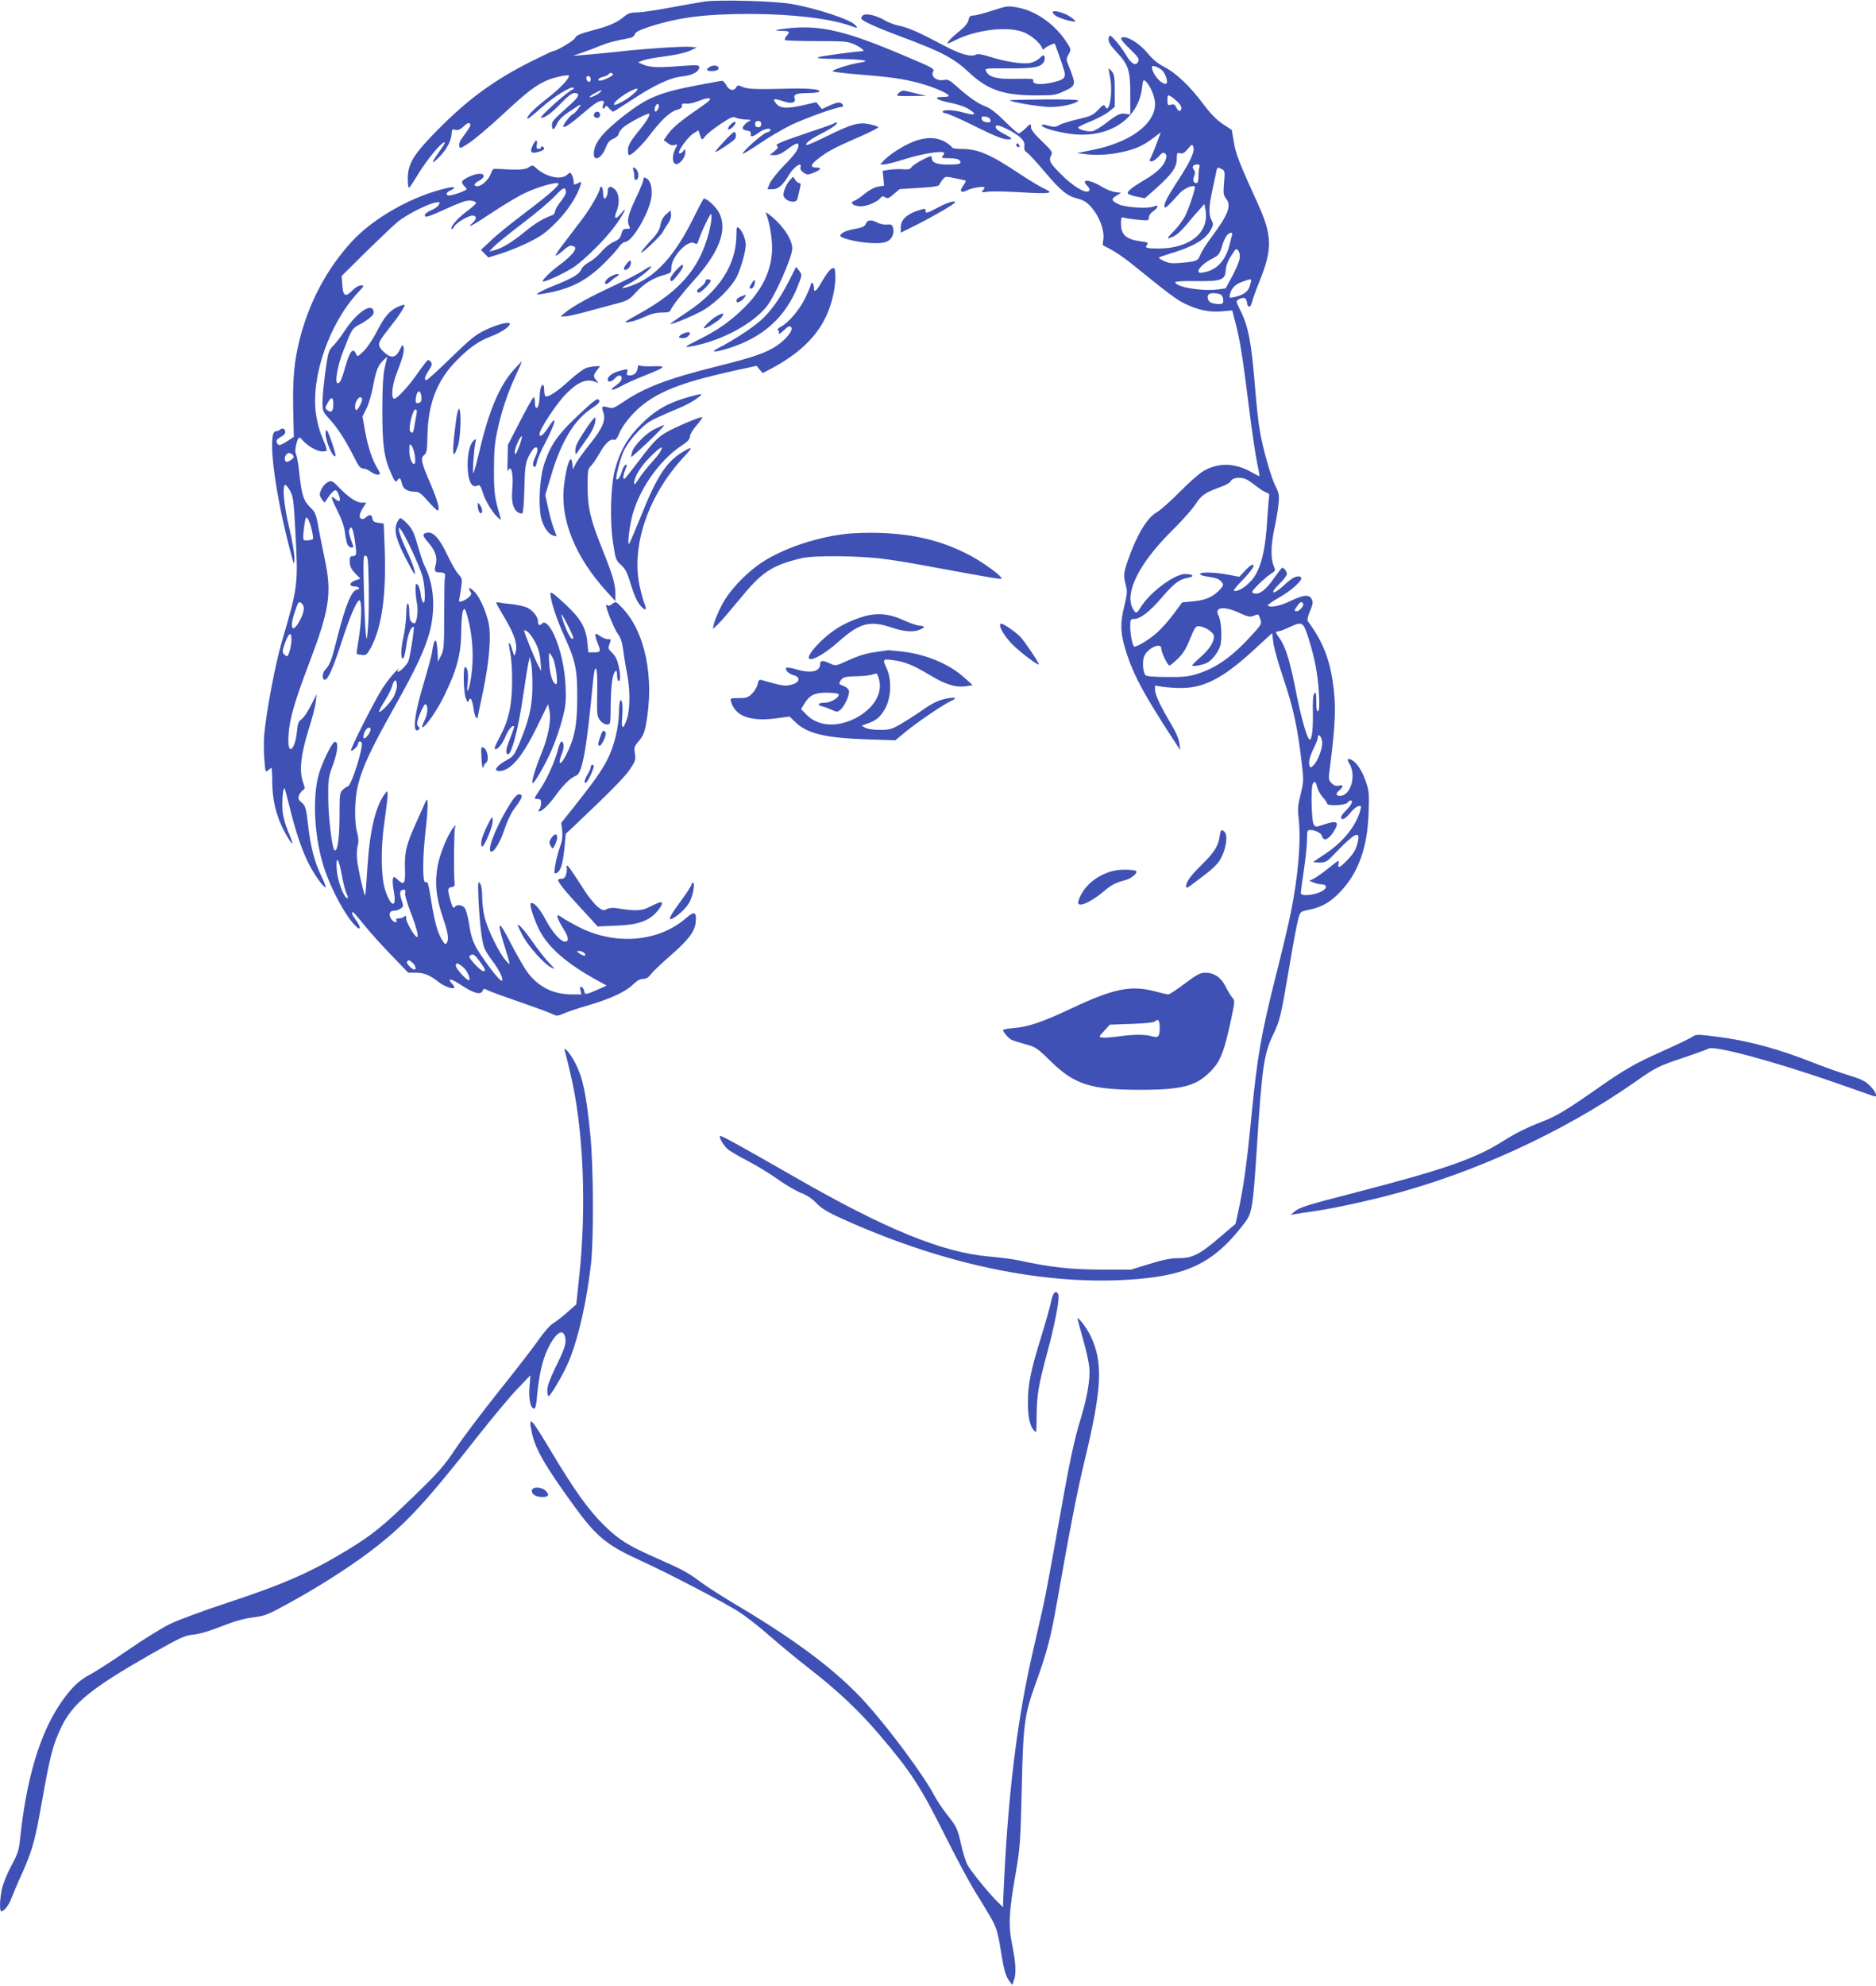 <?xml version="1.0" standalone="no"?>
<!DOCTYPE svg PUBLIC "-//W3C//DTD SVG 20010904//EN"
 "http://www.w3.org/TR/2001/REC-SVG-20010904/DTD/svg10.dtd">
<svg version="1.0" xmlns="http://www.w3.org/2000/svg"
 width="1210pt" height="1280pt" viewBox="0 0 1210 1280"
 preserveAspectRatio="xMidYMid meet">
<g transform="translate(0,1280) scale(0.1,-0.1)"
fill="#3f51b5" stroke="none">
<path d="M4545 12790 c-33 -5 -134 -22 -223 -39 -90 -17 -186 -31 -214 -31
-39 0 -57 -6 -80 -25 -47 -40 -96 -62 -207 -91 -80 -22 -105 -32 -111 -48 -6
-17 -122 -86 -145 -86 -3 0 -63 -28 -133 -63 -243 -122 -410 -243 -608 -443
-155 -156 -194 -219 -194 -316 0 -32 3 -58 8 -58 4 0 27 35 52 76 52 88 140
198 171 215 16 8 9 -7 -25 -54 -55 -77 -59 -93 -10 -46 49 46 83 107 86 151 2
34 4 37 26 31 17 -4 31 2 53 23 20 19 32 25 39 18 10 -10 6 -18 -55 -101 -9
-12 -15 -31 -13 -43 3 -20 6 -19 63 18 33 21 129 102 213 180 162 150 215 191
288 223 44 20 144 41 144 31 0 -22 -60 -84 -141 -147 -87 -67 -138 -120 -126
-131 2 -2 42 30 88 71 79 71 195 143 208 129 3 -4 1 -9 -5 -11 -34 -12 -224
-183 -204 -183 25 0 69 32 128 94 44 46 71 66 88 66 37 0 29 -23 -23 -70 -112
-100 -123 -112 -123 -134 0 -39 13 -37 31 3 12 27 35 51 76 78 86 58 89 59 64
24 -13 -18 -29 -35 -37 -38 -17 -6 -68 -73 -60 -80 8 -8 50 21 121 82 77 66
105 85 127 85 15 0 16 -4 8 -25 -9 -25 3 -37 14 -12 3 8 11 5 24 -10 11 -13
23 -23 26 -23 3 0 53 31 112 70 151 100 255 149 332 157 66 6 112 31 112 60 0
14 -13 15 -112 8 -151 -12 -206 -10 -248 8 l-35 15 30 12 c17 7 82 19 145 27
68 9 133 23 160 36 l45 21 -40 4 c-49 5 -314 -13 -485 -33 -69 -7 -159 -16
-200 -19 l-75 -6 55 19 c30 10 83 30 117 44 54 22 95 33 200 53 12 2 24 13 28
24 4 14 31 27 98 49 189 60 357 81 644 81 265 0 513 -29 644 -75 53 -19 56
-19 35 4 -33 36 -258 110 -416 136 -110 19 -465 28 -555 15z m-591 -469 c5 -8
-62 -41 -84 -41 -23 0 -8 19 20 25 16 4 32 11 35 16 8 12 22 12 29 0z m-144
-32 c0 -24 -23 -21 -28 4 -2 10 3 17 12 17 10 0 16 -9 16 -21z m276 -94 c-39
-35 -116 -78 -125 -70 -8 9 34 47 84 76 68 39 89 36 41 -6z m-211 15 c-9 -14
-66 -43 -72 -36 -3 2 12 14 34 25 45 24 46 24 38 11z"/>
<path d="M6395 12730 c-49 -16 -102 -30 -116 -30 -21 0 -28 -6 -32 -29 -4 -20
-24 -44 -59 -72 -49 -39 -87 -79 -73 -79 3 0 23 9 45 20 138 70 347 94 448 50
48 -21 102 -68 115 -102 4 -10 8 -10 14 -1 8 11 64 37 67 31 12 -31 51 -142
59 -171 15 -50 0 -63 -87 -81 -71 -15 -120 -8 -111 16 4 10 -19 12 -108 10
-124 -4 -176 9 -196 47 -11 21 -10 21 148 20 165 0 202 7 224 42 6 9 7 24 4
33 -5 14 -10 12 -31 -8 -13 -14 -41 -28 -62 -32 -48 -9 -158 8 -256 39 -53 17
-81 21 -93 15 -30 -17 -100 2 -196 53 -175 92 -235 119 -295 132 -32 6 -75 22
-94 34 -54 33 -125 50 -144 34 -9 -7 -13 -17 -10 -22 10 -17 99 -57 279 -124
243 -91 319 -132 415 -222 121 -113 223 -148 435 -148 109 0 125 2 178 27 80
38 80 38 25 176 -11 29 -11 37 5 63 17 30 17 31 -19 85 -73 109 -192 193 -307
215 -68 12 -70 12 -172 -21z"/>
<path d="M6790 12721 c0 -6 10 -17 23 -25 25 -16 115 -41 123 -34 2 3 -13 16
-33 30 -41 28 -113 46 -113 29z"/>
<path d="M5096 12619 c-96 -10 -117 -17 -53 -18 51 -1 55 -5 30 -33 -9 -10
-13 -21 -9 -26 4 -4 96 -7 204 -7 180 0 201 -2 243 -21 43 -20 71 -44 52 -44
-56 -3 -264 -31 -283 -38 -19 -8 9 -11 120 -12 166 -2 227 -12 145 -24 -61 -9
-175 -45 -175 -55 0 -4 71 -13 158 -20 213 -17 291 -28 399 -56 90 -24 193
-68 193 -83 0 -4 -17 -7 -37 -7 -68 0 -46 -19 44 -37 54 -11 103 -28 127 -45
50 -32 35 -40 -38 -19 -61 18 -136 21 -136 6 0 -5 8 -10 19 -10 10 0 86 -33
167 -73 165 -82 213 -100 246 -95 19 3 14 8 -29 31 -55 29 -70 44 -57 57 12
11 121 -43 157 -78 21 -20 27 -34 24 -55 -2 -20 2 -31 14 -38 10 -5 62 -61
115 -124 107 -126 146 -158 217 -176 36 -9 57 -22 87 -56 50 -58 83 -143 77
-201 l-5 -42 57 -30 c31 -17 90 -58 131 -91 237 -192 287 -230 343 -257 85
-41 157 -56 237 -49 l68 6 20 -77 c30 -113 47 -224 87 -542 19 -157 44 -322
54 -367 10 -46 16 -83 14 -83 -2 0 -27 13 -56 29 -104 58 -211 60 -306 4 -25
-14 -93 -74 -151 -133 -58 -59 -126 -120 -152 -134 -61 -36 -128 -148 -184
-310 -27 -79 -29 -98 -12 -160 10 -38 8 -56 -11 -136 -29 -112 -24 -183 19
-312 47 -140 115 -265 293 -538 l49 -75 -5 43 c-3 26 -22 72 -48 115 -73 123
-109 198 -109 229 l0 29 48 -8 c26 -4 81 -8 122 -8 150 1 272 66 470 248 l115
106 8 -62 c4 -34 34 -141 67 -237 61 -180 89 -308 115 -530 14 -121 14 -128
-6 -210 -18 -70 -20 -97 -13 -155 17 -145 -3 -379 -53 -620 -13 -66 -58 -253
-99 -415 -89 -354 -114 -501 -149 -850 -35 -359 -53 -487 -91 -662 l-15 -67
-100 -85 c-130 -112 -177 -136 -266 -136 -51 0 -100 -10 -188 -37 l-120 -37
-195 0 c-195 1 -320 14 -532 60 -40 8 -123 19 -185 24 -304 26 -670 175 -1263
516 -365 209 -470 267 -476 261 -8 -8 22 -60 48 -83 12 -12 70 -46 128 -76 58
-30 147 -84 198 -121 51 -36 118 -75 149 -87 36 -13 70 -36 97 -64 31 -33 70
-58 161 -99 690 -314 1385 -450 1970 -386 298 33 457 122 636 361 44 58 51
103 74 458 34 536 47 626 104 745 47 99 51 116 106 438 24 144 50 284 58 311
13 49 13 50 67 61 85 17 143 50 207 119 115 122 172 282 180 501 5 126 3 147
-17 205 -23 69 -58 123 -91 141 -28 14 -34 6 -16 -23 47 -75 9 -208 -60 -208
-28 0 -30 15 -3 37 27 24 25 36 -5 29 -18 -5 -31 0 -46 15 -19 19 -21 29 -15
73 41 313 45 430 21 587 -22 150 -70 264 -159 384 -6 8 -2 31 13 65 18 42 21
58 12 76 -15 34 -52 31 -140 -11 -67 -32 -128 -44 -144 -28 -4 3 28 26 71 50
86 48 163 120 142 133 -21 13 -53 -1 -100 -45 -79 -74 -111 -70 -35 5 25 24
45 51 45 60 0 16 -18 40 -30 40 -4 0 -27 -30 -53 -67 -50 -74 -95 -108 -128
-98 -20 7 -18 11 27 57 27 27 63 58 81 69 31 20 31 20 17 54 -19 47 -17 133 6
240 11 50 23 119 26 155 6 58 3 72 -19 115 -30 60 -80 237 -101 355 -9 47 -22
172 -31 279 -23 292 -43 398 -96 502 -28 56 -28 59 -10 69 33 17 49 12 53 -17
4 -39 25 -39 33 -1 4 18 27 82 51 141 81 199 79 293 -12 491 -120 263 -144
325 -156 400 l-13 78 -59 39 c-40 27 -79 67 -124 127 -87 116 -175 200 -250
239 -42 21 -77 50 -111 91 -47 57 -116 102 -154 102 -29 0 -19 -18 44 -79 54
-53 59 -62 49 -80 -15 -29 -44 -13 -78 46 -31 52 -90 123 -103 123 -5 0 -9
-12 -9 -26 0 -17 17 -43 50 -78 78 -83 90 -117 90 -273 l0 -132 -29 5 c-34 7
-56 -4 -131 -62 -30 -23 -67 -46 -82 -49 -29 -8 -101 12 -93 25 2 4 40 22 83
39 43 18 95 45 115 62 l37 30 0 104 c0 88 -3 106 -20 126 -23 28 -23 29 -9
-46 11 -60 5 -160 -12 -186 -8 -12 -11 -11 -20 3 -9 16 -14 14 -47 -21 -33
-34 -48 -41 -132 -60 -52 -12 -105 -29 -118 -37 -22 -15 -39 -14 -94 2 -10 3
-18 1 -18 -4 0 -15 83 -40 177 -54 247 -36 445 89 469 296 6 52 8 55 24 41 29
-26 60 -101 60 -144 0 -133 -164 -252 -415 -300 l-90 -18 68 -8 c77 -8 163 -1
251 21 71 18 118 41 178 87 l45 34 -24 -64 c-13 -35 -30 -77 -38 -94 -14 -27
-14 -29 3 -29 9 0 30 14 45 31 22 25 30 29 41 20 11 -10 12 -19 4 -42 -14 -41
-57 -82 -136 -129 -85 -50 -118 -78 -106 -89 5 -5 31 -14 58 -19 l50 -10 75
66 c101 91 131 134 131 188 0 38 2 42 22 36 16 -4 29 3 49 28 24 29 29 31 35
16 12 -31 -15 -91 -96 -216 -77 -118 -99 -164 -87 -177 6 -5 25 13 94 90 28
31 86 57 99 44 7 -7 -36 -138 -63 -191 -14 -27 -47 -71 -74 -98 -37 -37 -44
-48 -27 -43 38 12 64 32 110 86 24 29 59 71 80 93 l36 41 7 -38 c27 -144 -100
-249 -302 -249 -80 0 -92 4 -74 25 9 12 2 16 -40 21 -97 13 -129 42 -129 117
0 38 2 41 23 35 12 -4 52 -9 90 -13 64 -6 67 -5 67 15 0 12 11 29 24 37 13 9
27 22 30 30 4 11 -1 12 -26 3 -41 -15 -187 -4 -225 16 -46 23 -48 33 -13 54
l31 19 -39 5 c-21 3 -56 17 -78 30 -81 51 -147 58 -103 12 17 -18 20 -27 12
-35 -20 -20 -103 30 -180 108 -74 74 -81 89 -62 124 9 18 1 29 -60 88 -46 43
-71 75 -71 89 0 28 -3 28 -38 -8 -17 -16 -36 -30 -42 -30 -6 0 -46 35 -89 78
-54 54 -93 84 -125 96 -50 19 -109 60 -190 133 -42 37 -53 43 -80 37 -44 -8
-84 23 -68 53 11 20 1 25 -181 102 -375 160 -540 199 -741 180z m2409 -283
c22 -34 30 -76 13 -76 -34 0 -88 67 -88 109 0 17 60 -9 75 -33z m88 -190 c28
-26 35 -50 17 -61 -5 -3 -15 6 -22 20 -9 21 -17 25 -35 20 -21 -5 -23 -2 -23
30 0 31 2 34 18 26 9 -5 29 -21 45 -35z m-1205 -119 c3 -15 -2 -18 -25 -15
-17 2 -29 10 -31 21 -3 15 2 18 25 15 17 -2 29 -10 31 -21z m1348 -303 c-3 -9
-6 -36 -6 -60 0 -31 -4 -44 -14 -44 -19 0 -25 20 -13 47 7 16 6 27 -2 37 -16
19 -6 36 21 36 14 0 18 -5 14 -16z m146 -15 c18 -10 19 -17 13 -87 -6 -69 -4
-80 14 -104 35 -43 12 -103 -91 -241 -34 -45 -68 -99 -76 -119 -16 -41 -23
-43 -132 -53 -52 -4 -73 -2 -105 14 -27 12 -35 20 -25 24 8 3 59 20 113 37
115 38 183 80 214 134 20 36 20 42 7 67 -19 38 -18 87 7 199 11 52 22 105 25
118 5 25 8 26 36 11z m64 -426 c-3 -10 -10 -38 -16 -63 -25 -99 -82 -160 -162
-175 -30 -6 -38 -4 -38 7 0 20 42 58 93 83 37 19 44 28 60 81 16 54 37 84 60
84 4 0 6 -8 3 -17z m49 -153 c-4 -19 -25 -70 -48 -112 l-42 -77 -54 -7 c-102
-13 -271 17 -271 47 0 5 58 9 133 7 164 -2 190 7 193 71 1 27 13 59 35 92 30
48 33 50 46 33 9 -13 12 -31 8 -54z m75 -139 c0 -4 -5 -22 -11 -40 -12 -33
-42 -54 -98 -66 -33 -7 -34 -7 -27 21 10 38 34 62 82 79 47 17 54 18 54 6z
m-192 -93 c7 -7 12 -22 12 -35 0 -19 -5 -23 -31 -23 -17 0 -39 5 -50 10 -19
10 -26 40 -12 53 11 12 68 8 81 -5z m165 -1190 c12 -6 40 -26 62 -43 22 -18
50 -36 63 -40 15 -4 21 -12 18 -23 -2 -9 -7 -69 -11 -132 -12 -218 -42 -340
-101 -409 -38 -43 -80 -71 -111 -71 -12 0 1 19 44 63 66 68 92 107 71 107 -7
0 -29 -18 -48 -39 l-36 -39 -75 14 c-85 16 -179 18 -179 4 0 -5 17 -12 38 -15
69 -11 81 -15 96 -31 22 -21 20 -28 -15 -64 -41 -41 -90 -60 -169 -67 l-65 -6
-58 -78 c-31 -42 -81 -98 -110 -122 -54 -47 -134 -93 -143 -84 -11 10 -24 82
-24 130 0 42 2 47 23 47 41 0 100 45 176 133 85 99 117 123 174 133 45 7 33
24 -19 24 -70 0 -232 -122 -289 -218 -24 -40 -30 -40 -50 -2 -52 101 45 293
255 500 64 63 132 140 152 171 37 58 61 74 171 114 26 9 52 25 57 36 12 22 68
26 103 7z m362 -799 c8 -12 -23 -49 -42 -49 -17 0 -17 6 5 35 19 27 28 30 37
14z m-413 -59 c54 -25 70 -29 92 -20 36 13 32 15 45 -21 10 -30 8 -34 -54
-102 -125 -138 -228 -211 -350 -250 -57 -18 -93 -22 -197 -21 -78 0 -132 4
-139 11 -17 17 -23 90 -9 123 22 52 110 93 110 50 0 -24 41 -110 53 -110 4 0
28 19 53 43 33 31 54 64 79 127 32 77 37 85 60 83 39 -3 95 -41 95 -65 0 -37
-31 -85 -85 -132 -30 -26 -55 -51 -55 -55 0 -10 68 2 96 17 32 17 71 67 84
108 14 42 8 161 -10 194 -31 57 33 66 132 20z m447 -162 c41 -130 61 -232 68
-358 4 -75 3 -109 -6 -114 -8 -5 -11 12 -11 60 0 54 -2 65 -12 55 -9 -8 -12
-46 -10 -131 2 -119 -10 -191 -28 -160 -19 34 -51 153 -75 271 -44 229 -71
317 -115 379 -24 33 -25 40 -6 40 8 0 38 11 68 25 88 41 93 39 127 -67z m89
-671 c3 -40 -29 -126 -58 -152 -16 -15 -18 -15 -24 0 -8 22 2 60 30 117 13 26
24 55 24 64 0 32 25 7 28 -29z m-33 -289 c4 -18 20 -48 36 -66 16 -18 29 -37
29 -42 0 -17 116 -12 130 5 7 8 16 15 21 15 19 0 7 -28 -26 -60 -19 -19 -35
-40 -35 -47 0 -25 27 -13 58 26 17 21 40 41 52 44 19 5 21 3 15 -21 -25 -101
-108 -206 -223 -283 -42 -28 -79 -53 -81 -55 -2 -2 15 -4 40 -4 41 0 48 4 113
73 112 116 150 135 135 66 -13 -57 -25 -77 -72 -126 -47 -49 -62 -54 -53 -17
6 23 0 20 -61 -29 -37 -30 -81 -61 -98 -70 l-30 -15 28 -11 c16 -6 36 -11 45
-11 34 0 44 -15 24 -34 -38 -33 -152 -50 -152 -22 0 8 9 74 20 148 11 73 20
161 20 196 0 55 2 62 19 62 35 0 73 -20 78 -40 9 -35 41 -23 73 26 43 68 27
79 -65 48 -46 -16 -49 -16 -62 1 -13 19 -19 227 -7 259 10 25 22 19 29 -16z"/>
<path d="M4578 12369 c-30 -17 -20 -30 20 -27 25 2 37 8 37 18 0 18 -33 24
-57 9z"/>
<path d="M4495 12250 c-244 -47 -322 -80 -470 -195 -142 -111 -194 -178 -195
-247 0 -53 51 -27 76 38 13 35 26 50 51 60 18 8 33 21 33 30 0 8 12 26 28 41
29 27 161 97 169 89 7 -7 -16 -47 -56 -96 -64 -78 -81 -107 -81 -139 0 -17 3
-31 8 -31 17 0 84 65 128 123 76 101 135 156 177 168 27 7 37 15 35 27 -2 13
4 16 29 14 17 -2 54 6 82 18 28 12 58 19 67 16 13 -5 -5 -21 -69 -65 -116 -79
-174 -128 -202 -170 l-24 -34 25 -19 c15 -13 31 -17 45 -13 20 7 20 6 5 -24
-21 -40 -21 -90 1 -98 22 -9 63 40 63 74 0 25 -1 26 -13 9 -8 -11 -19 -17 -25
-15 -18 6 53 106 91 129 l32 20 9 -28 c12 -38 13 -38 37 -8 12 15 56 50 97 77
66 44 79 49 99 40 13 -6 43 -11 66 -12 23 0 35 -3 27 -6 -23 -9 -50 -35 -50
-49 0 -7 12 -14 28 -16 19 -2 26 -8 24 -20 -4 -25 14 -22 52 7 32 24 76 34 76
16 0 -5 -11 -12 -25 -15 -25 -6 -155 -121 -155 -137 0 -4 49 25 110 66 60 41
151 94 202 119 92 44 293 116 324 116 21 0 12 24 -11 29 -10 1 -40 -7 -66 -20
l-48 -22 -18 22 -18 22 -93 -21 c-104 -23 -146 -18 -170 18 -13 19 -13 22 1
22 8 0 34 -7 57 -15 47 -16 76 -6 65 23 -9 23 14 32 87 32 37 0 69 4 72 9 10
15 -60 22 -183 20 -223 -6 -276 -4 -310 10 -30 13 -34 13 -43 -2 -14 -27 -46
-20 -63 13 -9 17 -21 30 -28 29 -6 0 -79 -14 -162 -29z m-245 -132 c0 -19 -18
-43 -25 -36 -9 9 4 48 16 48 5 0 9 -6 9 -12z m660 -118 c0 -13 -7 -20 -20 -20
-13 0 -20 7 -20 20 0 13 7 20 20 20 13 0 20 -7 20 -20z"/>
<path d="M5796 12200 c-19 -20 -19 -20 80 -19 l99 1 -60 14 c-33 8 -69 17 -80
19 -12 3 -28 -4 -39 -15z"/>
<path d="M6513 12153 c12 -12 201 -43 263 -43 71 0 168 22 179 41 4 6 -71 9
-220 8 -124 -1 -224 -3 -222 -6z"/>
<path d="M3837 12073 c-14 -13 -6 -33 13 -33 13 0 20 7 20 20 0 19 -20 27 -33
13z"/>
<path d="M4711 11996 c-13 -13 -18 -26 -13 -30 5 -3 19 5 31 18 13 13 18 26
13 30 -5 3 -19 -5 -31 -18z"/>
<path d="M5378 12004 c-3 -3 -70 -27 -149 -53 -198 -67 -234 -82 -217 -92 10
-7 6 -15 -17 -34 l-30 -24 32 -1 c21 0 46 11 75 33 55 42 78 51 78 31 0 -28
-22 -58 -96 -134 -40 -41 -80 -92 -89 -112 l-15 -38 33 0 c36 0 67 26 106 93
32 53 85 88 74 49 -3 -12 4 -24 20 -35 23 -15 28 -15 66 0 46 18 53 33 17 33
-41 0 -39 17 6 53 60 48 113 77 265 142 73 32 130 61 128 65 -3 5 -28 13 -55
19 -70 15 -114 3 -271 -74 -73 -36 -134 -63 -137 -60 -11 10 26 39 98 75 70
35 116 70 93 70 -5 0 -12 -3 -15 -6z"/>
<path d="M4666 11884 c-33 -35 -56 -64 -52 -64 12 0 110 66 125 83 13 17 9 48
-6 46 -4 -1 -35 -30 -67 -65z"/>
<path d="M5886 11885 c-65 -27 -149 -81 -186 -120 l-23 -25 25 0 c15 0 77 16
140 36 111 35 248 56 248 37 0 -5 -5 -14 -12 -21 -9 -9 0 -12 44 -12 36 0 60
-5 67 -14 18 -21 0 -27 -74 -27 -72 0 -105 13 -105 41 0 19 -4 18 -60 -10 -33
-17 -65 -38 -71 -48 -8 -13 -21 -16 -55 -13 -25 2 -64 0 -88 -3 l-43 -7 5 -48
4 -48 -38 -6 c-24 -4 -57 -22 -87 -46 -26 -22 -57 -43 -68 -46 -33 -11 -3 -35
43 -35 40 0 105 27 127 54 10 12 17 13 31 4 15 -10 24 -6 54 20 20 18 38 32
39 33 1 0 58 4 126 8 82 4 126 11 129 19 2 6 12 22 22 34 17 22 20 22 81 9 35
-7 66 -14 68 -16 2 -2 -6 -17 -18 -34 -25 -35 -13 -48 26 -28 31 16 113 29
113 18 0 -4 -6 -13 -12 -20 -11 -11 -5 -12 32 -7 25 4 117 2 206 -3 88 -6 170
-8 182 -4 20 5 16 8 -25 28 -26 12 -95 54 -153 92 -194 130 -272 163 -382 163
-32 0 -58 4 -58 10 0 5 -20 21 -43 35 -58 33 -130 33 -211 0z"/>
<path d="M3436 11863 c-21 -44 -11 -56 37 -42 37 10 46 22 27 34 -5 3 -10 1
-10 -4 0 -6 -7 -11 -16 -11 -12 0 -15 7 -12 25 8 39 -7 38 -26 -2z"/>
<path d="M6556 11872 c-3 -6 -1 -14 5 -17 14 -9 20 -2 10 14 -6 8 -11 9 -15 3z"/>
<path d="M3411 11722 c-19 -13 -44 -16 -110 -15 -47 2 -94 4 -105 5 -13 2 -22
-7 -30 -31 -14 -39 -58 -81 -87 -81 -28 0 -23 17 11 35 38 20 40 45 3 45 -38
-1 -113 -36 -113 -53 0 -8 7 -20 15 -27 8 -7 15 -16 15 -19 0 -9 -89 -41 -112
-41 -26 0 -22 19 7 32 39 18 29 27 -17 17 -222 -49 -476 -191 -619 -346 -163
-178 -278 -396 -338 -638 -34 -141 -43 -241 -40 -436 l4 -185 -41 -27 c-48
-31 -60 -33 -68 -10 -6 16 -1 22 37 44 19 11 23 34 6 45 -6 3 -16 1 -22 -5 -6
-6 -19 -11 -28 -11 -54 0 -14 -354 85 -740 33 -128 35 -132 35 -80 1 31 -15
119 -34 200 -33 139 -45 262 -27 274 5 3 19 -13 32 -36 21 -37 24 -62 34 -242
20 -370 20 -368 -87 -736 -43 -148 -98 -440 -113 -597 -3 -39 -3 -111 1 -158
6 -81 8 -85 24 -71 10 9 20 16 22 16 2 0 5 -42 5 -92 1 -134 34 -249 104 -363
12 -20 24 -34 26 -32 2 2 -10 37 -28 78 -20 48 -33 97 -36 141 -4 63 4 145 14
136 2 -3 17 -59 33 -124 37 -150 73 -259 116 -349 34 -71 99 -165 115 -165 4
0 -7 31 -25 68 -46 92 -72 193 -88 336 -13 108 -17 122 -41 142 -22 19 -24 27
-17 48 6 13 17 28 25 33 14 7 14 13 0 53 -25 71 -13 180 36 335 23 72 44 153
47 180 l5 50 -37 -73 c-20 -40 -47 -80 -60 -88 -19 -13 -25 -27 -30 -82 -11
-109 -55 -155 -55 -58 0 117 31 231 136 506 129 340 145 445 100 660 -15 69
-34 166 -43 215 -14 81 -20 94 -53 126 -43 41 -55 82 -70 224 -5 53 -15 105
-20 115 -7 14 -7 33 1 65 12 49 19 54 40 28 31 -37 93 -73 127 -73 39 0 39 -2
-2 97 -15 34 -32 99 -38 144 -34 239 86 584 270 782 42 45 43 47 20 47 -14 0
-36 -13 -53 -30 -46 -48 -62 -41 -67 31 l-4 60 155 154 c86 84 179 172 206
195 55 45 192 115 243 124 30 5 32 4 22 -14 -6 -12 -29 -28 -51 -36 -21 -9
-39 -23 -39 -31 0 -19 19 -13 140 42 52 24 108 46 123 49 31 7 67 0 67 -14 0
-4 -29 -30 -64 -56 -60 -46 -104 -99 -93 -111 3 -2 10 5 16 16 14 25 90 71
119 71 27 0 28 -21 2 -45 -48 -43 -2 -20 126 66 77 51 171 107 211 125 71 34
170 64 207 64 32 0 -29 -57 -209 -193 -88 -66 -188 -147 -221 -180 l-62 -58
24 -24 24 -25 83 26 c45 14 125 46 177 72 77 38 110 61 176 127 75 75 136 168
159 243 6 21 5 23 -13 13 -28 -15 -32 -14 -32 10 0 11 -5 29 -11 40 -10 20
-11 20 -31 2 -39 -35 -135 -15 -198 42 -24 22 -26 22 -49 7z m239 -163 c0 -9
-16 -36 -35 -60 -19 -24 -35 -52 -35 -62 0 -10 -8 -20 -17 -24 -54 -18 -107
-49 -178 -107 -84 -69 -151 -109 -200 -120 l-30 -8 30 32 c17 18 100 85 185
150 86 65 180 144 210 177 53 57 69 62 70 22z m-1761 -1693 c10 -12 7 -18 -14
-32 -22 -14 -28 -15 -35 -4 -11 17 6 50 24 50 8 0 19 -6 25 -14z m122 -482 c7
-30 10 -57 7 -60 -3 -2 -18 -6 -34 -7 -27 -2 -29 0 -28 33 1 19 5 55 9 79 7
39 9 42 21 26 7 -10 19 -42 25 -71z m-63 -476 c19 -19 14 -56 -15 -109 -46
-86 -68 -52 -33 52 23 72 28 77 48 57z m-68 -231 c0 -40 -18 -107 -29 -107 -5
0 -14 7 -21 15 -10 12 -8 26 10 75 24 63 40 70 40 17z"/>
<path d="M4085 11703 c4 -10 7 -28 6 -40 0 -13 4 -23 9 -23 17 0 23 30 12 56
-13 27 -38 34 -27 7z"/>
<path d="M4150 11643 c0 -10 -22 -65 -50 -123 -49 -104 -59 -145 -41 -178 8
-15 5 -18 -17 -17 -21 0 -27 -6 -34 -33 -7 -26 -18 -38 -51 -52 -23 -10 -59
-39 -80 -65 -21 -25 -56 -54 -78 -65 -22 -12 -44 -32 -49 -45 -12 -31 -51 -55
-164 -101 -49 -19 -99 -42 -110 -50 -20 -14 -18 -15 19 -9 166 26 272 75 382
179 44 41 92 93 108 115 15 23 36 41 46 41 44 0 148 172 169 279 11 59 -2 116
-30 131 -16 9 -20 7 -20 -7z"/>
<path d="M5094 11638 c-12 -13 -27 -40 -34 -61 -10 -33 -10 -41 6 -58 9 -10
30 -19 45 -19 23 0 30 5 35 28 3 15 10 42 14 60 6 24 5 32 -5 32 -7 0 -19 9
-26 21 l-14 20 -21 -23z"/>
<path d="M3870 11589 c0 -24 -63 -134 -116 -203 -30 -39 -81 -106 -114 -150
-34 -43 -59 -81 -56 -84 3 -2 24 12 47 32 24 23 47 35 56 32 8 -3 17 -6 19 -6
2 0 4 -6 4 -12 -1 -20 -40 -61 -100 -105 -59 -43 -116 -100 -109 -107 8 -8
134 50 195 89 78 52 218 192 282 284 53 76 72 121 26 63 -32 -40 -48 -33 -28
13 23 55 18 117 -10 144 -26 25 -46 21 -46 -9 0 -25 -10 -50 -21 -50 -5 0 -9
15 -9 34 0 19 -4 38 -10 41 -5 3 -10 1 -10 -6z"/>
<path d="M4480 11409 c-126 -258 -252 -396 -408 -451 -68 -24 -78 -17 -18 12
51 24 146 97 146 111 0 6 -21 -4 -47 -22 -25 -18 -113 -63 -194 -101 -156 -72
-264 -132 -314 -173 l-30 -25 26 0 c14 0 68 11 120 25 51 14 139 38 193 52 96
25 102 28 149 80 52 56 112 93 185 112 39 11 42 14 42 45 0 71 108 185 150
158 15 -9 19 -5 28 26 7 20 27 69 46 107 29 58 35 65 35 42 2 -54 -31 -173
-69 -252 -73 -152 -194 -266 -408 -383 -88 -49 -93 -53 -56 -48 23 3 68 18
100 33 41 19 75 28 112 28 41 0 53 4 58 17 6 20 74 107 147 188 165 182 220
326 167 435 -18 38 -78 95 -100 95 -3 0 -30 -50 -60 -111z"/>
<path d="M6045 11460 c-66 -35 -75 -37 -75 -21 0 18 -2 19 -51 3 -71 -23 -109
-60 -109 -106 l0 -36 112 56 c105 53 238 131 238 140 0 14 -49 -1 -115 -36z"/>
<path d="M4297 11419 c-19 -16 -32 -39 -37 -69 -7 -35 -22 -59 -70 -109 -33
-35 -58 -67 -55 -69 7 -7 128 108 140 133 6 11 20 35 33 53 14 19 22 43 20 59
l-3 27 -28 -25z"/>
<path d="M4944 11415 c20 -54 36 -147 36 -215 -1 -141 -64 -273 -190 -393 -89
-85 -161 -135 -290 -200 -80 -40 -89 -47 -55 -42 190 30 401 139 498 257 54
65 167 321 167 376 0 62 -66 157 -154 223 -18 13 -19 12 -12 -6z"/>
<path d="M5585 11358 c-8 -18 -23 -25 -72 -34 -58 -10 -93 -27 -93 -44 0 -15
109 -42 190 -46 93 -6 126 5 146 45 7 13 9 34 5 49 -6 23 -12 27 -38 24 -17
-2 -45 4 -62 12 -42 22 -65 20 -76 -6z"/>
<path d="M4750 11289 c-1 -195 -107 -361 -323 -504 -58 -38 -105 -71 -103 -73
7 -6 142 50 206 85 85 48 193 155 225 225 28 62 55 160 55 200 0 36 -22 89
-43 107 -15 12 -17 9 -17 -40z"/>
<path d="M4037 11094 c-21 -28 -15 -44 11 -28 18 11 30 54 15 54 -4 0 -16 -12
-26 -26z"/>
<path d="M4356 11053 c-24 -27 -36 -48 -32 -58 5 -13 12 -9 34 17 35 40 55 75
45 81 -5 2 -25 -16 -47 -40z"/>
<path d="M5096 11003 c-56 -113 -119 -204 -182 -262 -53 -49 -182 -134 -274
-181 -67 -34 -35 -35 71 -1 212 68 356 199 433 393 31 78 31 77 8 106 l-17 22
-39 -77z"/>
<path d="M5364 11068 c-12 -6 -36 -37 -55 -70 -42 -74 -59 -90 -59 -55 0 14
-4 29 -10 32 -5 3 -10 0 -10 -7 0 -8 -16 -46 -35 -86 -36 -77 -110 -164 -160
-189 -16 -9 -25 -18 -18 -20 7 -2 9 -12 6 -21 -3 -9 10 -2 31 17 27 27 39 32
48 23 18 -18 -28 -77 -94 -122 -68 -45 -151 -74 -393 -134 -306 -76 -458 -134
-595 -227 -59 -40 -69 -44 -98 -35 -40 11 -45 7 -31 -31 18 -52 -4 -103 -86
-205 -41 -51 -83 -109 -92 -128 l-18 -35 -3 33 c-7 75 -35 10 -53 -127 -30
-224 68 -470 280 -701 l50 -55 0 45 c1 61 -16 121 -83 287 -79 197 -96 271
-96 408 0 101 2 114 21 131 11 10 36 47 56 82 37 65 70 96 94 87 9 -3 20 9 31
37 28 68 102 153 178 207 118 83 265 135 563 201 l147 32 19 -24 20 -23 48 25
c238 125 365 275 408 483 9 41 15 98 13 125 -3 46 -4 49 -24 40z"/>
<path d="M3955 11026 c-35 -15 -59 -41 -51 -55 4 -5 16 0 29 12 13 12 32 27
43 33 29 17 13 24 -21 10z"/>
<path d="M4550 10986 c0 -8 -14 -24 -31 -37 -22 -15 -27 -25 -20 -32 8 -8 22
0 51 28 21 21 37 42 34 47 -9 13 -34 9 -34 -6z"/>
<path d="M4846 10970 c-15 -26 -15 -30 -2 -30 9 0 18 11 22 25 9 37 1 39 -20
5z"/>
<path d="M4778 10888 c-16 -5 -28 -16 -28 -24 0 -17 5 -17 29 -4 14 7 40 43
28 39 -1 0 -14 -5 -29 -11z"/>
<path d="M2570 10824 c-54 -23 -88 -61 -138 -158 -25 -50 -64 -108 -86 -129
-39 -38 -41 -38 -50 -18 -18 42 -39 19 -66 -74 -28 -98 -36 -115 -52 -115 -21
0 -1 114 37 210 54 139 56 143 107 170 53 29 88 58 88 74 -1 74 -102 11 -186
-115 -25 -38 -59 -83 -76 -99 -28 -28 -32 -41 -49 -163 -10 -73 -19 -161 -19
-196 0 -62 1 -64 50 -118 50 -55 101 -134 159 -250 24 -49 36 -63 54 -63 12 0
33 -9 47 -20 25 -19 60 -27 60 -12 0 4 -8 21 -18 37 -31 51 -59 135 -77 235
l-17 95 25 50 c14 28 33 91 42 140 20 107 34 142 68 173 l25 23 -16 -68 c-11
-50 -16 -124 -16 -278 0 -230 11 -307 59 -412 23 -51 27 -55 39 -38 14 20 20
15 30 -28 7 -30 38 -47 86 -47 22 0 39 -13 80 -60 29 -33 57 -60 62 -60 18 0
1 63 -46 173 -59 134 -65 165 -40 184 16 12 19 29 21 126 4 206 62 356 188
483 83 84 143 126 218 154 63 24 118 59 125 79 7 22 -73 4 -157 -36 -63 -30
-98 -58 -222 -179 -81 -79 -153 -144 -158 -144 -18 0 -12 23 15 63 20 31 23
41 14 53 -7 8 -16 14 -19 14 -4 0 -31 -35 -61 -77 -59 -87 -138 -173 -157
-173 -22 0 -15 84 13 157 42 108 53 150 47 174 -6 21 -7 20 -22 -11 -23 -47
-45 -59 -78 -40 -14 8 -35 27 -46 41 -23 32 -18 44 59 141 56 70 99 136 93
143 -2 2 -20 -3 -39 -11z m148 -582 c2 -22 -2 -34 -13 -38 -23 -9 -28 1 -21
41 9 44 30 42 34 -3z m-568 -45 c0 -47 -12 -60 -36 -43 -19 14 -19 15 0 50 22
41 36 38 36 -7z m185 33 c7 -11 -30 -82 -39 -73 -10 10 -7 42 6 63 14 22 24
25 33 10z m351 -102 c-4 -18 -9 -52 -13 -75 -6 -42 -15 -53 -28 -32 -12 18 17
139 33 139 11 0 13 -8 8 -32z m-10 -265 c3 -24 3 -47 -1 -51 -14 -15 -35 34
-35 82 1 46 2 49 15 32 8 -10 17 -39 21 -63z"/>
<path d="M4625 10764 c-29 -15 -85 -67 -85 -79 0 -13 101 49 115 71 18 28 11
30 -30 8z"/>
<path d="M4403 10648 c-13 -6 -23 -15 -23 -20 0 -12 44 -10 58 4 27 27 6 36
-35 16z"/>
<path d="M3311 10413 c-91 -102 -161 -270 -220 -527 -17 -70 -33 -131 -37
-135 -8 -7 2 149 12 194 6 27 5 29 -9 17 -26 -22 -41 -82 -41 -162 1 -98 26
-150 64 -130 14 7 20 -1 35 -48 17 -55 66 -134 102 -163 15 -13 16 -12 9 11
-36 122 -40 152 -40 300 0 123 5 176 22 255 29 131 65 239 118 353 23 50 41
92 39 92 -2 0 -26 -26 -54 -57z"/>
<path d="M4113 10429 c-3 -30 -22 -49 -50 -49 -20 0 -23 4 -18 20 7 23 4 24
-50 9 -44 -12 -75 -35 -75 -56 0 -19 24 -16 45 7 23 26 45 26 45 0 0 -11 -15
-29 -35 -43 -52 -35 -31 -40 29 -7 28 16 98 47 156 70 135 54 143 62 55 59
-38 -2 -77 0 -85 4 -11 5 -16 2 -17 -14z"/>
<path d="M3783 10429 c-17 -5 -67 -42 -111 -82 -77 -71 -138 -111 -154 -101
-4 3 -8 21 -8 40 0 56 -25 36 -28 -22 -3 -64 -10 -94 -22 -94 -6 0 -10 16 -10
35 0 19 -3 35 -8 35 -4 0 -43 -69 -87 -154 l-79 -154 -2 -93 c-2 -52 -1 -86 2
-76 3 9 9 17 13 17 15 0 22 -63 15 -137 -9 -96 15 -153 64 -153 6 0 12 66 14
158 3 132 7 164 24 202 12 25 28 51 37 59 27 22 32 -10 9 -56 -18 -36 -19 -63
-2 -63 4 0 11 16 14 35 4 19 27 74 53 121 69 132 81 195 18 97 -31 -48 -55
-66 -55 -41 0 31 109 196 170 258 74 76 131 100 185 80 28 -11 28 -10 12 8
-22 24 -21 34 4 66 l20 26 -28 -1 c-15 0 -42 -5 -60 -10z m-431 -497 c-22 -60
-32 -74 -32 -43 0 23 38 106 46 99 2 -3 -4 -28 -14 -56z"/>
<path d="M4435 10239 c-127 -36 -212 -85 -300 -174 -88 -88 -134 -167 -168
-290 -29 -103 -35 -337 -12 -479 15 -101 19 -110 51 -138 27 -24 40 -49 64
-129 20 -65 41 -111 60 -132 34 -39 45 -32 26 14 -8 19 -22 73 -32 119 -52
260 60 581 288 826 61 64 57 71 -15 27 -101 -63 -163 -160 -262 -408 -38 -93
-72 -174 -77 -180 -11 -11 -2 80 14 155 37 176 173 377 322 476 41 27 56 43
56 60 0 12 18 44 40 69 22 25 40 50 40 55 0 9 -122 -40 -207 -83 -74 -38 -101
-64 -198 -192 -48 -63 -91 -118 -96 -121 -13 -8 -11 22 5 61 12 29 12 33 0 28
-7 -3 -18 -22 -24 -44 -9 -34 -26 -57 -34 -48 -8 10 26 139 49 186 32 65 113
155 169 188 22 13 85 42 140 65 97 40 128 57 175 92 30 23 15 22 -74 -3z
m-175 -349 c-6 -12 -34 -46 -62 -77 -27 -30 -63 -76 -79 -101 -19 -31 -29 -40
-29 -26 1 41 43 109 106 171 65 64 86 75 64 33z"/>
<path d="M3795 10184 c-189 -172 -235 -232 -282 -366 -31 -88 -42 -259 -24
-351 13 -60 47 -111 81 -120 11 -3 20 -4 20 -4 0 1 -8 25 -19 52 -10 28 -27
87 -36 132 l-18 82 37 123 c66 225 152 365 266 438 47 30 58 49 34 57 -5 1
-31 -18 -59 -43z"/>
<path d="M2941 10087 c-28 -216 -23 -268 13 -160 17 51 23 228 7 237 -5 3 -14
-31 -20 -77z"/>
<path d="M3795 10058 c-69 -102 -85 -132 -84 -163 0 -27 1 -28 12 -12 7 10 33
48 59 84 43 58 66 117 57 141 -2 4 -22 -18 -44 -50z"/>
<path d="M4222 10034 c-57 -28 -136 -109 -146 -150 -4 -15 -6 -28 -4 -29 2 -2
52 43 113 101 60 57 104 104 99 104 -6 0 -33 -12 -62 -26z"/>
<path d="M2100 10007 c0 -53 48 -163 64 -146 6 5 -43 151 -55 164 -5 5 -9 -1
-9 -18z"/>
<path d="M2104 9685 c-12 -8 -27 -28 -34 -45 -11 -26 -10 -34 5 -57 17 -25 19
-26 29 -9 23 39 48 66 60 66 7 0 17 -16 23 -35 13 -39 2 -46 -29 -18 -28 25
-22 1 21 -85 25 -50 42 -99 46 -137 4 -33 12 -68 17 -77 10 -20 43 -25 35 -5
-24 66 -29 87 -24 101 13 33 23 13 36 -70 13 -88 12 -99 -17 -99 -13 0 -17 -9
-16 -38 1 -29 10 -47 35 -73 l33 -34 -32 -11 c-38 -13 -43 -39 -8 -39 14 0 28
-4 31 -10 3 -5 -1 -10 -9 -10 -36 0 -77 -97 -131 -312 -38 -150 -46 -170 -77
-205 -20 -21 -22 -63 -3 -65 19 -2 55 78 106 237 58 181 108 293 121 273 13
-21 9 -140 -8 -243 -9 -53 -15 -98 -13 -100 2 -2 18 -5 34 -7 26 -3 32 2 57
47 72 134 100 341 89 645 l-6 155 -35 5 c-27 4 -36 10 -38 28 -4 26 -19 28
-43 6 -20 -18 -39 -11 -39 13 0 9 9 31 21 49 l21 34 -30 0 c-33 0 -87 36 -147
99 -43 45 -51 48 -81 26z m274 -650 c2 -99 0 -223 -4 -275 -8 -95 -8 -95 -15
-40 -4 30 -9 155 -12 278 -5 206 -4 223 11 220 15 -3 17 -24 20 -183z"/>
<path d="M3082 9531 c2 -19 9 -36 16 -39 17 -5 15 30 -3 54 -14 18 -15 17 -13
-15z"/>
<path d="M2560 9430 c-21 -50 -5 -110 61 -237 49 -94 60 -110 54 -78 -3 22
-26 81 -50 132 -24 50 -46 107 -50 125 -6 32 -5 32 11 13 28 -35 122 -237 139
-300 18 -71 21 -185 4 -168 -6 6 -14 32 -16 57 -3 25 -12 51 -19 57 -12 9 -14
4 -14 -28 0 -22 4 -63 9 -90 9 -45 2 -116 -13 -130 -3 -3 -12 0 -21 7 -10 8
-15 30 -15 66 0 30 -4 54 -10 54 -6 0 -10 -31 -10 -72 -1 -40 -9 -106 -18
-146 -18 -74 -18 -152 0 -134 5 5 14 43 19 83 10 70 29 119 47 119 7 0 -20
-178 -33 -220 -7 -21 -53 -70 -67 -70 -7 0 -6 7 3 18 8 10 -4 0 -25 -22 -21
-23 -57 -68 -78 -101 -50 -77 -211 -395 -204 -403 8 -8 46 29 46 45 0 13 12
18 22 8 17 -18 -66 -285 -90 -285 -4 0 -18 -9 -30 -20 -21 -19 -22 -30 -22
-163 0 -154 -14 -247 -34 -226 -15 15 -39 223 -39 334 -1 122 1 136 32 219 32
88 35 152 8 143 -18 -6 -84 -144 -102 -212 -41 -152 -27 -401 32 -589 47 -148
146 -331 213 -391 30 -27 26 3 -5 45 -25 34 -32 54 -16 48 4 -1 37 -39 72 -83
35 -44 113 -130 173 -192 l109 -113 49 0 c53 0 92 -16 148 -61 34 -28 100 -50
100 -34 0 5 -7 17 -17 27 -30 33 -5 31 49 -4 95 -63 139 -75 152 -43 5 14 9
14 33 1 16 -8 109 -42 208 -76 99 -34 193 -69 209 -77 25 -13 33 -13 75 5 25
11 96 35 156 52 143 42 242 88 288 134 25 24 45 36 65 36 20 0 35 9 50 30 12
16 69 70 126 120 116 101 157 155 163 214 7 68 -8 75 -61 29 -177 -156 -458
-179 -694 -58 -37 19 -80 43 -97 54 -16 12 -33 21 -37 21 -11 0 6 -40 40 -94
30 -47 33 -76 6 -76 -28 0 -83 63 -124 140 -38 74 -82 122 -97 106 -10 -9 25
-113 60 -179 56 -106 173 -208 361 -312 l69 -38 -51 -23 c-84 -37 -90 -38 -94
-13 -2 12 -9 24 -17 27 -10 3 -12 -2 -7 -22 l6 -26 -67 0 c-122 1 -222 55
-291 157 -21 32 -68 114 -103 183 -73 143 -86 138 -39 -15 46 -149 46 -144 11
-105 -41 46 -116 198 -135 276 -9 34 -16 93 -16 131 0 44 -5 76 -14 89 -13 17
-14 6 -10 -96 7 -159 22 -282 38 -321 8 -19 30 -54 49 -79 42 -55 67 -103 67
-127 0 -22 -47 30 -120 134 -65 93 -80 129 -95 231 -8 47 -20 91 -29 101 -19
21 -53 22 -65 2 -6 -9 -14 3 -25 42 -21 73 -20 85 7 89 17 2 21 9 19 28 -6 48
-4 328 2 351 7 24 7 24 -10 4 -34 -41 -85 -163 -100 -240 -21 -110 -13 -205
31 -335 36 -106 42 -144 26 -169 -7 -11 -14 -7 -30 20 -27 44 -46 110 -66 229
-24 148 -25 149 -41 143 -20 -7 -19 164 2 343 16 139 16 218 0 179 -5 -11 -30
-67 -56 -125 -69 -150 -82 -203 -78 -310 3 -99 -4 -110 -49 -69 -20 20 -23 20
-29 5 -3 -9 -1 -46 6 -82 21 -113 -20 -103 -57 13 -26 85 -28 270 -4 431 11
79 21 158 21 175 -1 31 -1 31 -16 12 -61 -78 -99 -238 -114 -471 -6 -93 -12
-176 -14 -184 -3 -22 -47 166 -53 230 -3 30 -1 71 4 90 7 24 6 50 -4 85 -19
73 -16 216 6 305 29 116 86 237 231 495 202 359 252 491 254 665 1 94 -19 183
-59 260 -7 14 -25 70 -41 124 -22 80 -35 106 -64 137 -20 22 -42 39 -47 39 -6
0 -16 -14 -23 -30z m0 -1051 c0 -16 -9 -46 -19 -67 -20 -39 -87 -109 -96 -100
-3 2 13 32 34 66 22 34 45 79 51 102 12 45 30 45 30 -1z m-170 -282 c0 -17
-29 -57 -41 -57 -11 0 -3 38 13 58 13 16 28 16 28 -1z m-185 -939 c9 -51 23
-105 31 -120 8 -16 10 -28 5 -28 -22 0 -64 111 -69 182 -7 100 12 81 33 -34z
m408 -116 c-2 -11 12 -61 32 -113 39 -99 58 -169 45 -169 -15 0 -70 94 -70
119 0 19 -3 22 -12 13 -7 -7 -23 -12 -36 -12 -13 0 -21 -4 -17 -9 13 -23 -16
-19 -31 4 -20 31 -12 55 19 55 13 0 32 6 42 14 18 13 18 18 7 48 -15 44 -15
65 1 71 18 7 26 -1 20 -21z m1157 -387 c17 -20 -7 -20 -34 0 -19 15 -19 15 1
15 11 0 26 -7 33 -15z m-673 -56 c36 -50 39 -59 20 -59 -8 0 -33 21 -56 46
-32 36 -39 49 -29 55 20 13 29 7 65 -42z m-435 -6 c18 -16 25 -43 11 -43 -17
1 -54 40 -48 50 9 14 15 13 37 -7z m320 -23 c28 -21 55 -76 44 -88 -10 -9 -86
73 -86 93 0 20 12 19 42 -5z"/>
<path d="M2743 9363 c-19 -7 -16 -19 17 -57 46 -52 63 -100 51 -143 -13 -45
-8 -53 30 -53 27 0 36 -11 28 -35 -2 -5 -4 -111 -4 -235 0 -204 -2 -229 -20
-265 l-20 -40 -3 68 c-2 37 -7 67 -12 67 -10 0 -14 -14 -25 -83 -3 -21 -29
-113 -56 -205 -47 -157 -65 -269 -46 -288 4 -4 12 -3 18 3 8 8 8 13 0 17 -6 4
-11 15 -11 24 0 22 43 122 52 122 20 0 19 -55 -1 -97 -12 -25 -20 -47 -18 -50
13 -12 96 106 142 202 82 168 108 265 110 410 0 66 6 129 12 140 10 17 13 13
27 -35 35 -122 44 -267 25 -393 -14 -90 -32 -126 -23 -45 7 62 0 108 -16 108
-14 0 -11 -158 4 -199 11 -30 13 -32 20 -16 10 27 23 4 31 -57 4 -26 11 -50
16 -54 5 -3 9 -4 9 -2 0 2 16 80 36 173 41 198 54 362 34 446 -18 75 -56 159
-87 192 -31 31 -49 36 -31 7 11 -17 10 -23 -7 -39 -11 -10 -31 -22 -44 -26
-22 -7 -23 -5 -17 21 3 16 9 51 12 77 6 43 4 51 -19 75 -14 15 -46 70 -71 123
-55 117 -98 161 -143 142z"/>
<path d="M5461 9359 c-180 -20 -374 -82 -516 -165 -114 -67 -239 -194 -292
-299 -22 -44 -44 -96 -48 -115 l-7 -35 32 30 c18 17 79 88 137 158 148 182
208 221 403 269 80 19 384 16 540 -6 69 -9 211 -33 315 -53 391 -72 435 -79
435 -72 0 19 -133 114 -223 159 -171 86 -345 128 -567 135 -69 2 -163 -1 -209
-6z"/>
<path d="M3550 8973 c1 -45 39 -161 85 -263 78 -172 89 -222 88 -410 0 -176
-17 -260 -74 -371 -36 -70 -54 -60 -25 13 16 38 14 78 -3 78 -5 0 -14 -21 -21
-47 -19 -77 -70 -192 -116 -260 -41 -62 -42 -63 -18 -63 20 0 24 -5 24 -28 0
-15 -5 -33 -12 -40 -8 -8 -8 -12 -1 -12 20 0 63 42 109 105 48 67 93 111 130
125 39 15 67 167 105 568 9 95 15 130 23 122 7 -7 10 -62 8 -159 -3 -137 -1
-149 18 -174 12 -16 31 -27 45 -27 23 0 23 1 24 128 2 130 11 196 30 215 8 8
11 0 11 -26 0 -20 5 -37 10 -37 13 0 13 37 -1 102 -8 35 -21 61 -40 79 -25 24
-28 31 -19 54 13 35 13 35 -11 35 -11 0 -34 9 -50 21 -25 17 -29 18 -29 4 0
-8 7 -32 15 -52 22 -52 19 -58 -23 -58 l-37 0 -7 67 c-9 93 -45 154 -143 244
-76 70 -95 84 -95 67z m119 -217 c29 -59 34 -76 22 -74 -14 3 -46 68 -66 138
-12 40 2 19 44 -64z"/>
<path d="M3200 8915 c0 -3 27 -51 60 -107 61 -103 79 -163 65 -215 -7 -27 -8
-26 -22 21 -19 65 -28 51 -12 -21 7 -32 13 -116 12 -188 -1 -155 -22 -250 -83
-362 -27 -50 -35 -73 -25 -73 17 0 48 39 65 82 15 36 38 68 51 68 9 0 7 -8
-28 -98 -17 -44 -21 -67 -14 -79 22 -39 71 135 106 377 14 96 29 191 34 210
l8 35 9 -40 c5 -22 9 -92 8 -155 -1 -126 -24 -221 -88 -370 -29 -67 -37 -78
-80 -101 -64 -35 -87 -69 -46 -69 71 0 147 88 241 280 l74 151 9 -43 c13 -62
-9 -173 -55 -283 -37 -90 -62 -175 -54 -183 8 -8 81 117 122 211 24 54 55 144
69 199 23 88 26 115 22 212 -5 118 -32 239 -72 329 -28 63 -61 96 -78 79 -18
-18 -28 -14 -28 12 0 31 -36 75 -74 91 -17 7 -58 16 -91 20 -33 3 -70 8 -82
11 -13 2 -23 2 -23 -1z m253 -257 c20 -38 30 -75 33 -119 l5 -64 -21 38 c-19
35 -90 211 -90 224 0 3 10 -1 23 -9 12 -9 35 -40 50 -70z m113 -100 c18 -35
35 -168 22 -168 -20 0 -40 55 -45 124 -3 42 -3 76 0 76 4 0 14 -15 23 -32z"/>
<path d="M3946 8905 c-14 -11 -23 -12 -33 -4 -20 17 44 -150 72 -187 18 -24
28 -54 35 -106 5 -40 16 -109 25 -153 20 -104 19 -228 -1 -288 -25 -75 -38
-71 -31 10 3 39 3 80 0 92 -10 41 -20 10 -21 -66 -2 -94 -31 -213 -73 -296
-37 -73 -84 -140 -208 -297 l-91 -114 6 -51 c4 -37 0 -66 -16 -110 -22 -61
-41 -165 -31 -165 32 1 50 48 61 157 l9 98 68 64 c222 210 316 306 348 355 33
49 36 58 30 99 -6 40 -4 47 26 81 24 28 36 54 45 104 57 301 -4 600 -154 755
-41 42 -40 42 -66 22z"/>
<path d="M5539 8816 c-101 -35 -177 -83 -250 -155 -149 -149 -47 -145 121 4
135 120 201 137 340 90 80 -27 144 -32 185 -13 33 15 32 23 -5 25 -17 1 -66
18 -109 38 -99 44 -180 47 -282 11z"/>
<path d="M6450 8770 c0 -25 42 -88 87 -131 56 -54 163 -133 163 -121 0 12 -88
143 -118 176 -27 29 -109 86 -124 86 -4 0 -8 -5 -8 -10z"/>
<path d="M5662 8599 c-77 -10 -116 -22 -205 -62 -66 -30 -69 -30 -103 -14 -45
22 -64 21 -64 -2 0 -51 -59 -64 -157 -35 -30 9 -57 13 -61 9 -12 -12 15 -39
46 -47 43 -11 43 -42 1 -57 -49 -17 -68 -15 -205 25 -18 5 -22 0 -27 -26 -4
-17 -20 -45 -36 -61 -26 -25 -37 -29 -86 -29 -54 0 -56 -1 -50 -22 26 -95 125
-131 295 -108 l83 11 36 -35 c77 -75 192 -103 466 -112 l180 -6 70 58 c73 60
240 173 288 195 41 18 33 27 -17 18 -62 -11 -101 -30 -176 -83 -36 -25 -94
-62 -130 -83 -59 -34 -72 -38 -135 -38 -39 0 -81 6 -94 14 l-24 13 38 14 c59
20 87 45 118 104 35 69 38 180 7 249 -29 63 -28 64 38 56 77 -10 130 -31 240
-97 100 -61 169 -82 235 -71 l41 6 -53 48 c-99 89 -244 150 -401 169 -46 5
-87 9 -90 9 -3 -1 -33 -5 -68 -10z m8 -179 c25 -92 -39 -193 -157 -252 -120
-59 -240 -49 -312 26 l-34 35 19 32 c34 57 67 74 144 74 38 0 72 -4 77 -8 16
-17 -46 -57 -88 -57 -45 0 -52 -15 -11 -25 15 -3 42 -14 60 -22 30 -14 34 -14
54 3 28 26 61 100 53 123 -3 11 -19 24 -36 30 -26 9 -29 13 -20 29 14 27 32
32 109 33 37 1 78 5 92 9 14 4 28 8 32 9 4 1 12 -17 18 -39z"/>
<path d="M3874 8058 c-19 -57 -19 -60 -8 -65 13 -5 49 71 40 86 -12 18 -21 12
-32 -21z"/>
<path d="M3105 7925 c1 -36 5 -68 8 -72 4 -3 7 0 7 7 0 7 7 18 16 24 20 15 9
82 -16 96 -16 9 -18 4 -15 -55z"/>
<path d="M3810 7855 c0 -8 -9 -29 -20 -47 -22 -36 -26 -63 -9 -52 11 6 49 88
49 105 0 5 -4 9 -10 9 -5 0 -10 -7 -10 -15z"/>
<path d="M3295 7626 c-86 -135 -152 -292 -131 -314 17 -16 63 58 89 140 16 49
41 103 60 129 42 55 58 85 50 93 -16 16 -36 2 -68 -48z"/>
<path d="M3146 7484 c-36 -74 -48 -113 -40 -138 9 -27 76 130 72 168 -3 26 -5
24 -32 -30z"/>
<path d="M7867 7411 c-8 -63 -35 -106 -114 -183 -74 -73 -103 -112 -103 -143
0 -12 8 -9 38 13 20 16 62 47 93 71 31 23 68 58 82 79 42 62 61 164 35 190
-19 19 -25 14 -31 -27z"/>
<path d="M3555 7396 c-13 -19 -14 -29 -5 -45 14 -28 17 -27 35 15 22 54 0 76
-30 30z"/>
<path d="M3655 7208 c3 -7 1 -26 -3 -43 -7 -22 -15 -30 -30 -29 -12 0 -22 -4
-22 -9 0 -16 48 -75 155 -190 l100 -109 115 5 c141 5 211 28 264 87 43 48 48
74 11 60 -13 -5 -43 -19 -66 -31 -43 -21 -88 -22 -202 -3 -24 4 -48 2 -63 -6
-20 -11 -27 -10 -57 13 -19 15 -56 59 -82 99 -89 138 -110 168 -117 168 -4 0
-5 -6 -3 -12z"/>
<path d="M7200 7190 c-115 -20 -214 -100 -244 -197 -16 -50 68 -18 163 61 55
46 74 55 146 75 33 9 75 45 63 56 -10 9 -89 12 -128 5z"/>
<path d="M4460 7098 c0 -7 -32 -56 -70 -108 -76 -103 -89 -134 -42 -105 45 29
83 68 102 105 21 43 34 120 20 120 -5 0 -10 -6 -10 -12z"/>
<path d="M3340 6835 c0 -4 14 -34 31 -66 37 -69 132 -176 180 -203 33 -18 33
-17 -12 30 -25 27 -71 85 -101 129 -53 76 -98 127 -98 110z"/>
<path d="M7642 6460 c-52 -39 -99 -70 -106 -70 -7 0 -48 9 -92 21 -151 39
-263 16 -533 -111 -189 -89 -277 -119 -373 -127 -38 -3 -68 -9 -68 -12 0 -14
32 -51 53 -63 12 -6 53 -19 90 -29 65 -17 75 -23 162 -108 154 -152 261 -186
580 -186 280 0 371 26 469 136 51 57 75 123 118 325 23 110 24 112 5 135 -11
13 -30 45 -43 72 -29 57 -74 87 -129 87 -34 0 -54 -11 -133 -70z m-162 -283
c0 -60 -9 -69 -50 -57 -45 13 -117 13 -217 -1 -45 -6 -91 -9 -104 -7 -23 3
-23 4 13 43 l36 40 141 5 c90 3 144 9 152 17 19 19 29 5 29 -40z"/>
<path d="M10913 6115 c-12 -8 -97 -49 -188 -90 -180 -80 -253 -122 -440 -254
-176 -123 -250 -168 -340 -202 -92 -35 -174 -76 -248 -123 -178 -113 -375
-183 -947 -331 -327 -84 -369 -98 -402 -126 l-23 -20 30 5 c17 3 64 11 105 16
114 16 307 56 482 101 553 141 1140 410 1603 734 137 96 149 102 319 159 77
26 148 52 157 57 38 20 405 -78 799 -214 135 -47 253 -88 263 -92 31 -13 19
25 -21 65 -30 31 -57 44 -142 70 -58 18 -159 54 -225 80 -218 87 -418 141
-605 165 -142 19 -151 19 -177 0z"/>
<path d="M3643 6025 c4 -11 20 -76 36 -145 85 -355 106 -864 55 -1327 l-17
-161 -58 -51 c-31 -28 -73 -60 -91 -71 -19 -11 -59 -56 -91 -102 -31 -46 -145
-193 -253 -328 -108 -135 -235 -303 -283 -375 -76 -114 -109 -152 -271 -309
-202 -196 -270 -251 -435 -351 -231 -140 -411 -219 -770 -337 -149 -49 -315
-110 -370 -137 -55 -27 -177 -103 -272 -169 -94 -65 -203 -135 -242 -156 -73
-38 -124 -88 -191 -186 -133 -196 -220 -486 -260 -870 -7 -75 -15 -99 -54
-171 -25 -46 -52 -111 -61 -144 -16 -63 -20 -155 -7 -155 19 0 51 42 67 87 10
26 39 96 66 154 67 149 85 213 130 469 52 294 71 366 124 476 75 156 191 250
580 472 189 107 216 120 272 125 39 4 107 24 180 53 83 33 143 50 203 58 81
10 94 15 255 104 206 114 413 249 555 362 191 152 316 288 648 710 89 113 200
246 247 295 l86 90 -6 -75 c-6 -79 7 -140 30 -140 8 0 15 26 19 83 12 128 33
224 66 296 51 108 101 144 115 82 9 -40 -1 -71 -62 -195 -36 -74 -53 -121 -53
-147 0 -22 4 -39 8 -39 13 0 101 152 132 228 63 155 114 383 142 627 18 167
16 626 -5 835 -27 266 -48 364 -99 462 -33 62 -76 111 -65 73z"/>
<path d="M6780 4413 c-6 -32 -36 -138 -66 -235 -66 -213 -84 -302 -84 -416 0
-95 11 -149 38 -182 17 -21 17 -17 18 92 1 134 12 200 70 414 47 174 80 344
70 369 -13 34 -35 14 -46 -42z"/>
<path d="M6950 4299 c0 -3 16 -61 35 -130 20 -68 38 -151 41 -184 7 -71 -13
-190 -55 -328 -44 -142 -74 -285 -151 -722 -39 -220 -81 -447 -95 -505 -13
-58 -42 -184 -64 -280 -94 -409 -151 -848 -181 -1400 -5 -102 -10 -198 -10
-214 l0 -30 -31 30 c-55 52 -178 203 -200 245 -11 22 -28 77 -38 122 -25 110
-31 123 -91 198 -28 35 -67 93 -86 129 -68 128 -282 417 -436 589 -182 202
-432 393 -824 627 -99 58 -210 130 -249 159 -78 59 -112 77 -300 160 -164 73
-222 109 -314 198 -104 101 -196 230 -346 481 -133 222 -149 238 -125 122 22
-105 85 -215 271 -471 145 -200 210 -254 429 -354 185 -84 558 -279 645 -337
44 -29 129 -96 189 -149 59 -52 174 -147 255 -210 185 -144 320 -271 452 -426
206 -241 267 -335 435 -672 64 -127 142 -272 172 -322 117 -190 129 -211 145
-253 10 -23 24 -89 32 -145 19 -121 31 -165 55 -197 l19 -25 10 28 c17 43 13
113 -10 228 -26 127 -23 205 22 464 29 169 31 203 39 540 9 414 17 481 87 675
78 215 99 298 142 540 80 457 131 717 176 902 114 473 122 638 36 813 -25 50
-81 122 -81 104z"/>
<path d="M3430 3190 c0 -23 28 -40 69 -40 39 0 47 14 21 40 -28 28 -90 28 -90
0z"/>
</g>
</svg>
